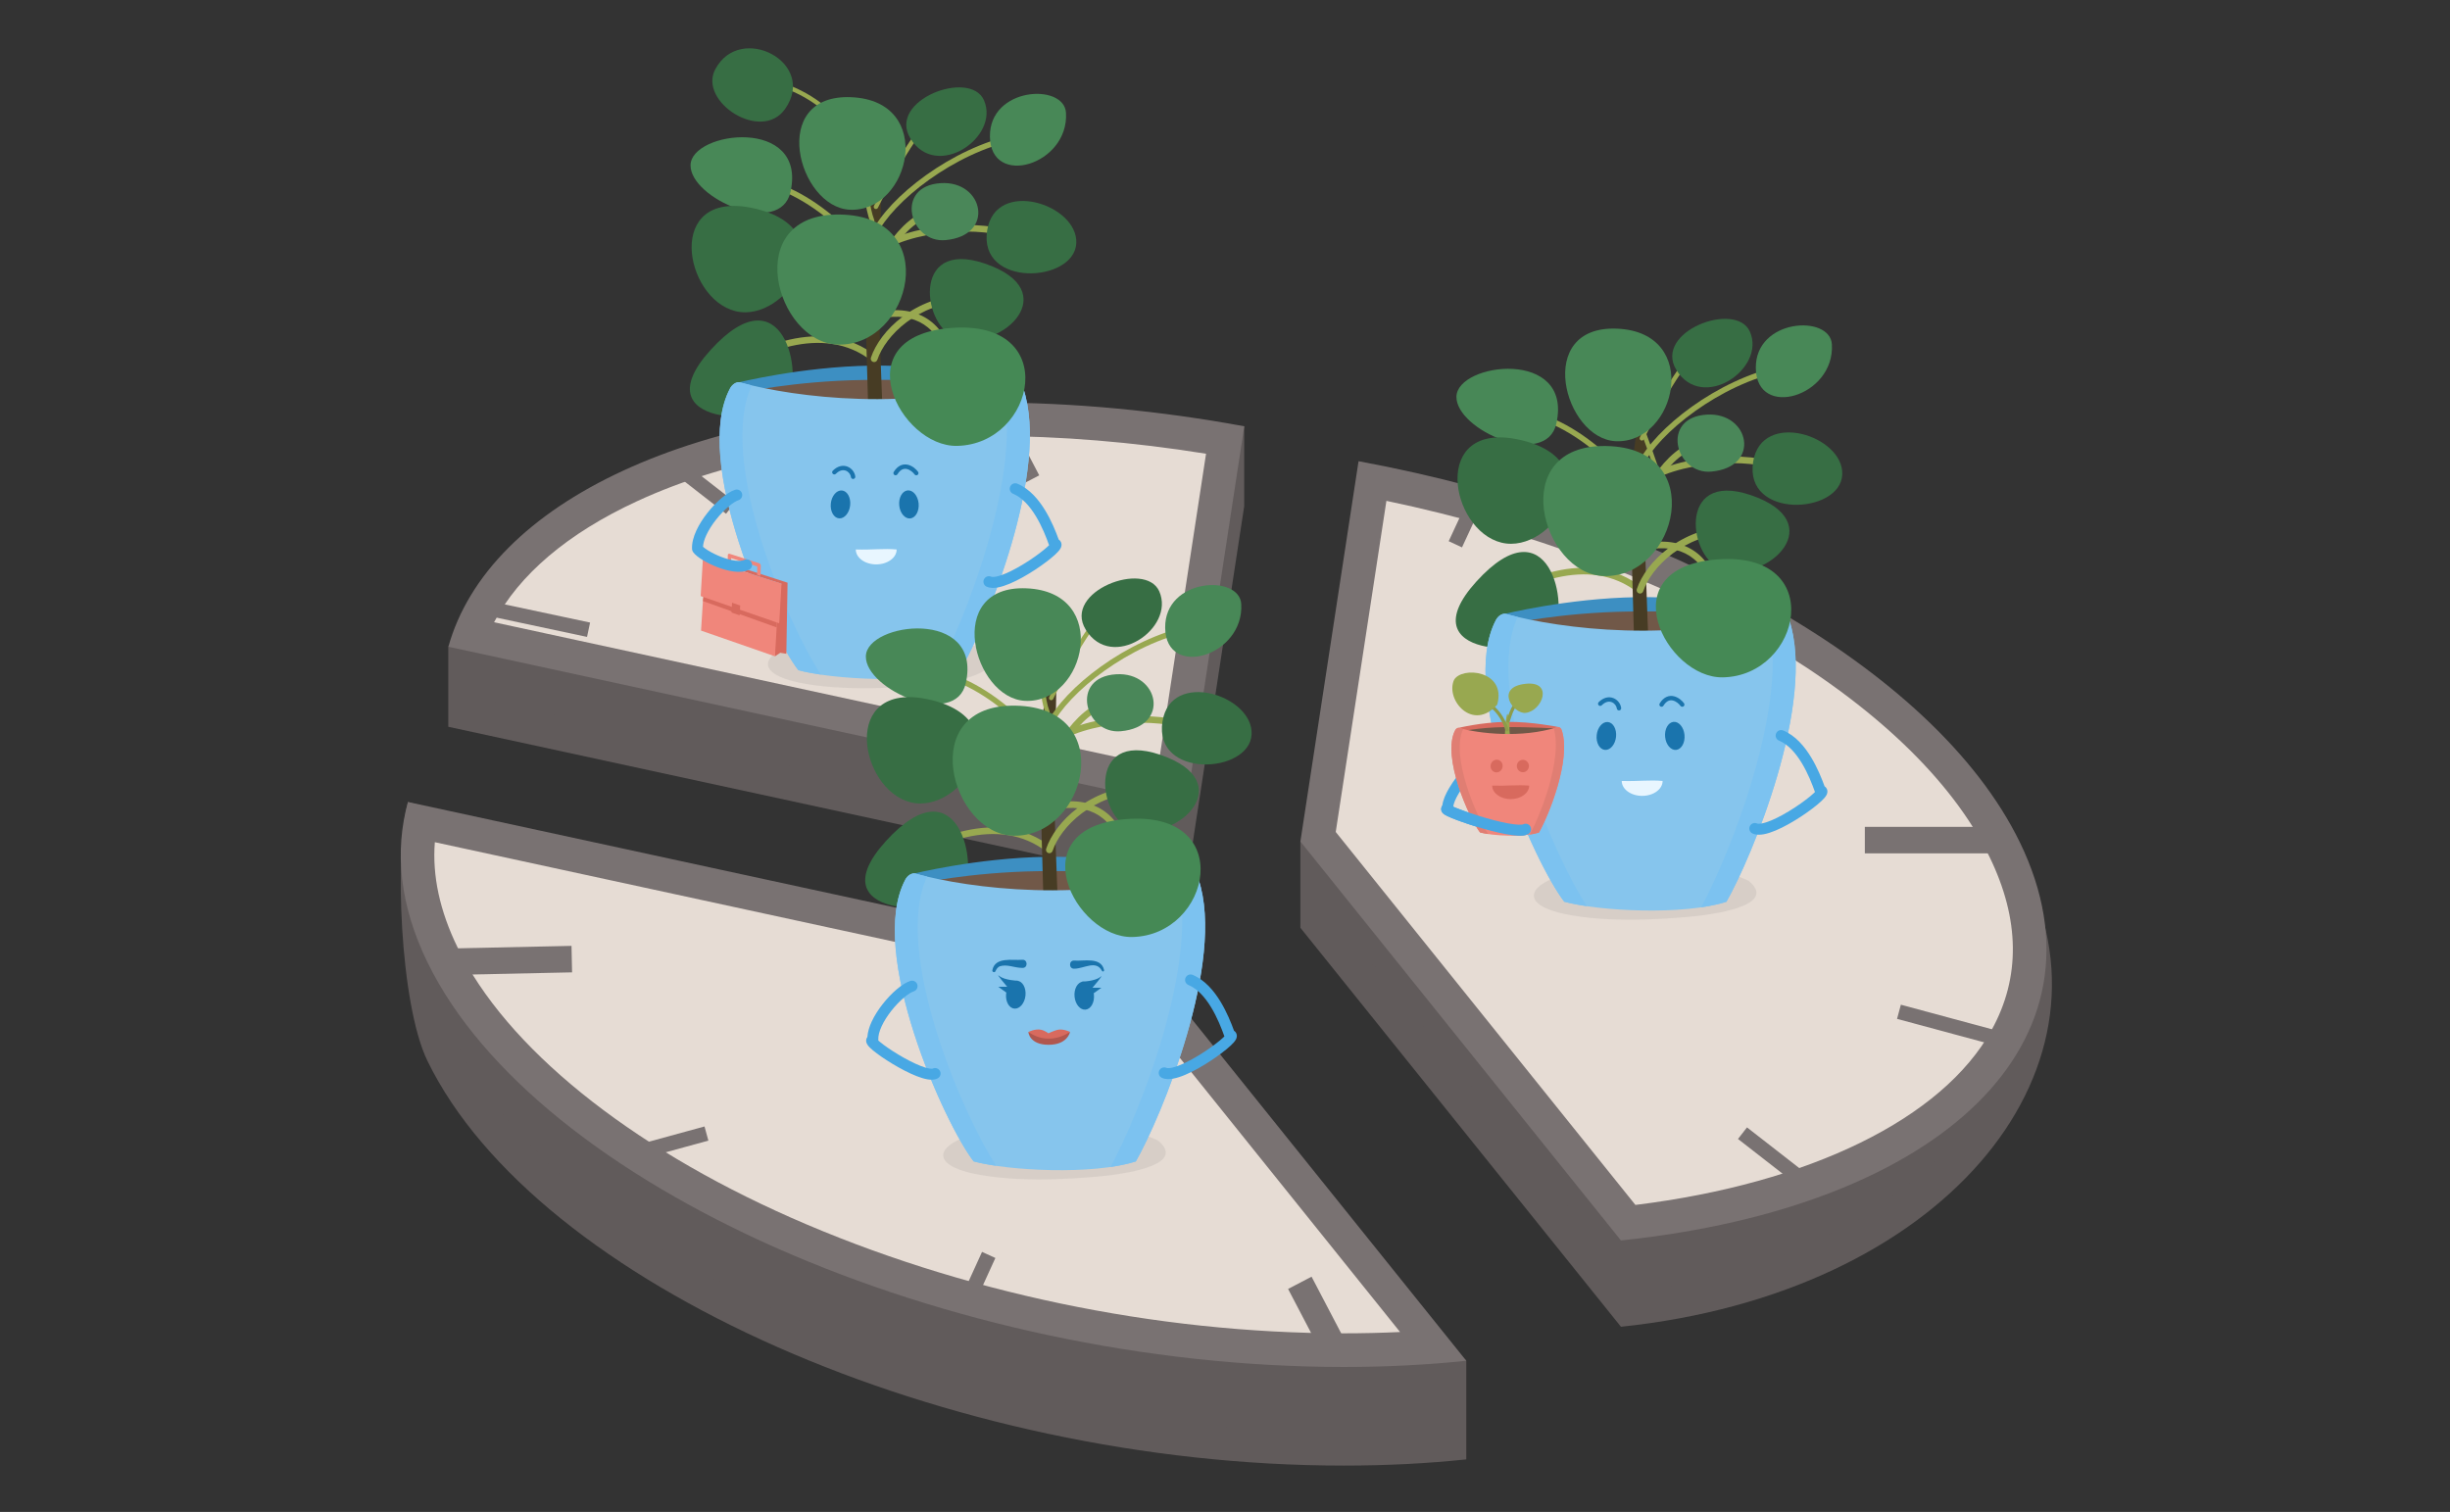 <svg width="862" height="532" viewBox="0 0 862 532" fill="none" xmlns="http://www.w3.org/2000/svg">
<rect x="0" y="0" width="862" height="532" fill="#333333" stroke="none"/>
<g clip-path="url(#clip0_9661_17121)">
<path d="M163.627 250.991V232.029L431.853 157.754V177.73L412.407 304.885L163.627 250.991Z" fill="#615B5B"/>
<path d="M425.953 165.51V177.273L407.519 297.761L169.552 246.199V236.516L425.953 165.485M437.753 149.945L157.727 227.516V255.731L417.293 311.957L437.753 178.16V149.945Z" fill="#615B5B"/>
<path d="M165.398 223.156C183.25 176.994 253.769 147.512 348.04 147.512C375.234 147.512 403.138 149.945 431.042 154.787L412.406 276.67L165.398 223.156Z" fill="#E6DCD4"/>
<path d="M348.04 153.419C373.032 153.419 398.657 155.523 424.333 159.655L407.519 269.572L173.831 218.948C182.643 202.192 199.785 187.616 224.144 176.36C256.58 161.353 299.424 153.444 348.065 153.444M348.065 141.631C243.996 141.631 171.906 177.019 157.752 227.567L417.319 283.794L437.778 149.996C408.406 144.571 378.122 141.631 348.065 141.631Z" fill="#797272"/>
<path fill-rule="evenodd" clip-rule="evenodd" d="M357.381 171.574L344.037 146.046L352.297 141.729L365.641 167.256L357.381 171.574Z" fill="#797272"/>
<path fill-rule="evenodd" clip-rule="evenodd" d="M206.541 224.108L173.674 217.111L174.748 212.064L207.615 219.061L206.541 224.108Z" fill="#797272"/>
<path fill-rule="evenodd" clip-rule="evenodd" d="M255.452 180.78L237.17 166.559L240.338 162.486L258.62 176.708L255.452 180.78Z" fill="#797272"/>
<path d="M463.428 324.378V303.059C474.949 304.783 487.002 305.619 500.017 305.619C532.782 305.619 565.649 300.093 594.616 295.226C618.621 291.195 641.308 287.367 659.894 287.367C685.063 287.367 699.699 294.364 707.346 310.081C719.677 335.355 718.892 361.896 705.067 386.841C683.367 426.032 634.067 453.46 572.815 460.609L463.377 324.378H463.428Z" fill="#615B5B"/>
<path d="M659.919 293.274C682.835 293.274 695.444 299.079 702.079 312.667C713.524 336.141 712.789 360.781 699.952 383.976C679.543 420.81 633.256 446.87 575.422 454.348L469.352 322.3V309.828C479.101 310.994 489.255 311.551 500.067 311.551C533.339 311.551 566.433 305.974 595.654 301.056C619.405 297.051 641.865 293.274 659.944 293.274M659.944 281.461C618.139 281.461 559.419 299.713 500.041 299.713C485.836 299.713 471.581 298.674 457.527 296.063V326.457L570.308 466.845C683.138 455.058 746.922 377.613 712.713 307.495C703.066 287.722 684.404 281.486 659.944 281.486V281.461Z" fill="#615B5B"/>
<path d="M463.756 294.389L482.899 169.211C588.462 189.947 677.39 241.636 705.294 298.851C716.916 322.705 717.119 345.064 705.927 365.293C687.139 399.186 638.75 422.762 572.89 430.215L463.781 294.389H463.756Z" fill="#E6DCD4"/>
<path d="M487.786 176.234C588.944 197.375 673.364 246.884 699.952 301.437C710.688 323.441 710.941 343.974 700.711 362.429C683.442 393.61 636.851 416.399 575.397 423.979L469.96 292.742L487.786 176.259M477.987 162.291L457.527 296.088L570.308 436.477C683.138 424.689 744.795 366.409 710.612 296.291C680.53 234.589 585.171 182.064 478.012 162.291H477.987Z" fill="#797272"/>
<path fill-rule="evenodd" clip-rule="evenodd" d="M706.687 300.267H656.121V290.947H706.687V300.267Z" fill="#797272"/>
<path fill-rule="evenodd" clip-rule="evenodd" d="M509.703 190.433L516.084 176.693L520.764 178.867L514.383 192.606L509.703 190.433Z" fill="#797272"/>
<path fill-rule="evenodd" clip-rule="evenodd" d="M609.6 233.82L631.452 224.973L633.388 229.756L611.536 238.603L609.6 233.82Z" fill="#797272"/>
<path fill-rule="evenodd" clip-rule="evenodd" d="M668.795 353.525L706.954 363.817L705.61 368.799L667.451 358.507L668.795 353.525Z" fill="#797272"/>
<path fill-rule="evenodd" clip-rule="evenodd" d="M614.66 396.695L638.589 415.328L635.419 419.399L611.49 400.767L614.66 396.695Z" fill="#797272"/>
<path d="M472.722 509.79C335.304 509.79 193.101 447.404 155.727 370.746C147.675 354.243 145.295 310.489 148.055 290.031L399.999 378.325L509.994 481.373V508.168C497.967 509.258 485.458 509.79 472.722 509.79Z" fill="#615B5B"/>
<path d="M153.169 298.092L396.859 383.496L504.069 483.933V502.717C493.89 503.477 483.381 503.883 472.721 503.883C406.785 503.883 337.734 489.434 278.331 463.196C220.852 437.796 178.085 403.167 161.019 368.159C154.334 354.445 151.802 319.234 153.169 298.092ZM143.547 282.197C138.711 299.486 140.635 353.304 150.409 373.331C188.745 451.966 333.05 515.696 472.721 515.696C487.813 515.696 502.22 514.961 515.894 513.516V478.787L403.114 373.128L143.547 282.197Z" fill="#615B5B"/>
<path d="M472.721 475.085C335.303 475.085 193.1 412.699 155.726 336.04C147.8 319.791 145.218 304.074 147.978 289.219L399.821 343.772L504.372 473.893C494.092 474.679 483.482 475.06 472.721 475.06V475.085Z" fill="#E6DCD4"/>
<path d="M152.992 296.343L396.53 349.096L492.598 468.697C486.066 469.001 479.431 469.154 472.721 469.154C406.785 469.154 337.734 454.704 278.331 428.467C220.852 403.066 178.085 368.438 161.019 333.43C154.739 320.577 152.055 308.156 152.992 296.343ZM143.547 282.197C138.711 299.486 140.635 318.575 150.409 338.626C188.745 417.262 333.05 480.992 472.721 480.992C487.813 480.992 502.22 480.257 515.894 478.812L403.114 338.424L143.547 282.197Z" fill="#797272"/>
<path fill-rule="evenodd" clip-rule="evenodd" d="M154.463 333.815L201.079 332.826L201.277 342.144L154.661 343.133L154.463 333.815Z" fill="#797272"/>
<path fill-rule="evenodd" clip-rule="evenodd" d="M461.456 449.223L473.813 472.849L465.554 477.168L453.197 453.542L461.456 449.223Z" fill="#797272"/>
<path fill-rule="evenodd" clip-rule="evenodd" d="M350.211 442.643L343.045 458.36L338.35 456.219L345.515 440.502L350.211 442.643Z" fill="#797272"/>
<path fill-rule="evenodd" clip-rule="evenodd" d="M249.234 401.346L222.292 408.723L220.93 403.746L247.871 396.369L249.234 401.346Z" fill="#797272"/>
<path fill-rule="evenodd" clip-rule="evenodd" d="M277.865 119.494C287.926 117.231 298.922 117.847 308.275 125.312C308.776 125.711 308.858 126.441 308.458 126.942C308.059 127.443 307.329 127.525 306.828 127.125C298.203 120.242 288.006 119.591 278.374 121.757C268.725 123.928 259.769 128.905 253.856 133.073C253.332 133.442 252.608 133.317 252.239 132.793C251.87 132.27 251.996 131.546 252.519 131.177C258.582 126.903 267.82 121.753 277.865 119.494Z" fill="#98A850"/>
<path d="M276.787 141.2C270.507 150.225 225.36 150.25 250.048 123.1C275.572 95.063 283.143 132.049 276.787 141.2Z" fill="#376E44"/>
<path fill-rule="evenodd" clip-rule="evenodd" d="M266.556 27.945C266.622 27.524 267.015 27.237 267.436 27.302C292.09 31.145 304.484 50.676 308.932 68.334C309.036 68.746 308.786 69.165 308.373 69.268C307.961 69.372 307.542 69.122 307.439 68.71C303.074 51.384 291.009 32.535 267.198 28.824C266.778 28.758 266.491 28.365 266.556 27.945Z" fill="#98A850"/>
<g opacity="0.15">
<path d="M280.863 226.35C269.57 229.367 264.936 235.806 278.534 239.583C292.764 243.233 313.148 242.397 328.214 240.8C336.139 239.811 355.611 236.693 345.761 228.479C328.771 220.418 299.449 221.559 280.863 226.35Z" fill="#808080"/>
</g>
<path fill-rule="evenodd" clip-rule="evenodd" d="M259.289 134.687C259.289 134.687 281.85 129.034 306.488 128.653C331.125 128.299 357.282 133.723 357.282 133.723C357.282 133.723 347.128 145.562 307.754 146.677C268.379 147.793 259.289 134.687 259.289 134.687Z" fill="#3D8FC2"/>
<path fill-rule="evenodd" clip-rule="evenodd" d="M260.834 138.185C260.834 138.185 279.268 134.052 303.905 133.698C328.543 133.343 356.927 135.193 356.927 135.193C356.927 135.193 347.103 149.972 307.729 151.088C268.354 152.203 260.809 138.185 260.809 138.185H260.834Z" fill="#715848"/>
<path d="M305.526 145.18C305.526 145.18 304.133 102.363 304.386 91.64C304.715 76.608 307.83 59.953 309.147 60.13C310.489 60.308 309.957 79.574 309.248 89.384C308.539 99.195 310.565 145.382 310.565 145.382L305.551 145.18H305.526Z" fill="#473C24"/>
<path d="M256.86 136.713C243.389 162.038 270.508 222.371 280.889 235.832C292.968 239.102 322.821 240.724 337.963 235.832C346.775 220.444 369.64 165.561 360.018 136.586C359.461 134.913 357.764 133.24 356.042 133.773C320.694 144.876 279.851 139.933 260.481 134.584C259.012 134.178 257.543 135.395 256.834 136.713" fill="#86C5ED"/>
<path d="M360.018 136.586C359.461 134.913 357.765 133.24 356.043 133.773C354.802 134.153 353.562 134.533 352.321 134.863C360.981 165.333 338.774 219.963 329.051 237.784C332.343 237.302 335.356 236.668 337.964 235.832C346.776 220.444 369.641 165.561 360.018 136.586Z" fill="#7CC2F0"/>
<path d="M264.507 135.597C263.089 135.268 261.747 134.913 260.48 134.558C259.012 134.152 257.543 135.369 256.834 136.687C243.363 162.012 270.482 222.345 280.864 235.806C283.016 236.389 285.751 236.921 288.84 237.377C276.889 219.201 252.327 161.809 264.507 135.597Z" fill="#7CC2F0"/>
<path d="M292.309 177.196C292.03 179.908 293.347 182.241 295.221 182.393C297.094 182.545 298.842 180.491 299.12 177.779C299.399 175.066 298.082 172.734 296.208 172.582C294.334 172.43 292.587 174.483 292.309 177.196Z" fill="#1A74AD"/>
<path d="M316.389 177.88C316.667 180.593 318.414 182.621 320.288 182.418C322.162 182.19 323.479 179.832 323.2 177.095C322.922 174.382 321.174 172.354 319.301 172.557C317.427 172.785 316.11 175.143 316.389 177.88Z" fill="#1A74AD"/>
<path fill-rule="evenodd" clip-rule="evenodd" d="M317.495 165.169C316.951 165.412 316.346 165.915 315.754 166.877C315.531 167.239 315.056 167.352 314.694 167.129C314.332 166.906 314.22 166.432 314.443 166.069C315.154 164.915 315.973 164.163 316.867 163.763C317.766 163.362 318.67 163.348 319.488 163.549C321.078 163.938 322.39 165.141 323.019 166.028C323.265 166.375 323.183 166.856 322.836 167.102C322.489 167.347 322.008 167.266 321.763 166.919C321.277 166.234 320.247 165.32 319.121 165.044C318.581 164.912 318.034 164.929 317.495 165.169Z" fill="#1A74AD"/>
<path fill-rule="evenodd" clip-rule="evenodd" d="M297.61 165.622C296.704 165.27 295.443 165.363 294.094 166.713C293.794 167.014 293.306 167.014 293.005 166.714C292.704 166.413 292.704 165.926 293.005 165.625C294.72 163.908 296.611 163.582 298.168 164.187C299.66 164.767 300.735 166.17 300.922 167.671C300.975 168.093 300.675 168.477 300.254 168.53C299.832 168.583 299.447 168.283 299.394 167.861C299.278 166.928 298.58 165.999 297.61 165.622Z" fill="#1A74AD"/>
<path d="M301.07 193.345C307.097 193.523 310.895 192.914 315.478 193.345C315.478 196.235 312.262 198.593 308.287 198.593C304.311 198.593 301.096 196.235 301.096 193.345H301.07Z" fill="#E8F6FF"/>
<path fill-rule="evenodd" clip-rule="evenodd" d="M321.247 79.598C316.292 83.654 311.95 90.386 308.051 97.977C307.759 98.547 307.06 98.772 306.49 98.479C305.92 98.186 305.695 97.487 305.988 96.917C309.914 89.272 314.434 82.177 319.778 77.803C322.465 75.604 325.4 74.06 328.605 73.51C331.822 72.958 335.225 73.422 338.809 75.103C339.389 75.375 339.639 76.065 339.367 76.645C339.095 77.225 338.404 77.475 337.824 77.203C334.622 75.702 331.698 75.333 328.997 75.797C326.284 76.262 323.71 77.583 321.247 79.598Z" fill="#98A850"/>
<path fill-rule="evenodd" clip-rule="evenodd" d="M341.102 104.866C341.12 105.523 340.602 106.07 339.945 106.089C322.959 106.556 311.514 118.11 308.68 126.595C308.472 127.219 307.798 127.555 307.175 127.347C306.551 127.139 306.215 126.465 306.423 125.841C309.565 116.43 321.871 104.205 339.879 103.709C340.536 103.691 341.083 104.209 341.102 104.866Z" fill="#98A850"/>
<path fill-rule="evenodd" clip-rule="evenodd" d="M332.988 81.785C323.675 82.64 314.242 85.284 307.704 90.068C307.187 90.446 306.462 90.334 306.083 89.817C305.705 89.3 305.817 88.574 306.334 88.195C313.343 83.067 323.244 80.35 332.776 79.475C342.304 78.6 351.683 79.546 357.711 81.944C358.306 82.181 358.596 82.856 358.36 83.451C358.123 84.046 357.448 84.337 356.853 84.1C351.284 81.884 342.305 80.93 332.988 81.785Z" fill="#98A850"/>
<path fill-rule="evenodd" clip-rule="evenodd" d="M358.232 48.094C358.342 48.618 358.006 49.132 357.481 49.242C346.603 51.515 335.767 56.897 326.914 63.227C318.041 69.571 311.274 76.783 308.424 82.635C308.19 83.117 307.609 83.317 307.128 83.083C306.646 82.848 306.446 82.268 306.68 81.786C309.731 75.521 316.789 68.081 325.786 61.649C334.803 55.202 345.883 49.684 357.084 47.343C357.609 47.233 358.123 47.57 358.232 48.094Z" fill="#98A850"/>
<path fill-rule="evenodd" clip-rule="evenodd" d="M333.617 36.35C333.871 36.691 333.799 37.174 333.458 37.427C323.225 45.029 316.921 57.239 308.871 73.129C308.679 73.508 308.216 73.66 307.836 73.468C307.457 73.275 307.305 72.812 307.497 72.433C315.501 56.635 321.958 44.052 332.54 36.191C332.881 35.937 333.363 36.008 333.617 36.35Z" fill="#98A850"/>
<path fill-rule="evenodd" clip-rule="evenodd" d="M283.567 69.258C293.856 75.389 303.093 84.747 307.854 92.743C308.128 93.203 307.977 93.799 307.517 94.073C307.057 94.347 306.461 94.196 306.187 93.736C301.605 86.04 292.61 76.905 282.574 70.925C272.492 64.918 261.696 62.281 253.304 66.938C252.836 67.198 252.245 67.028 251.985 66.56C251.725 66.092 251.894 65.501 252.363 65.241C261.696 60.062 273.321 63.154 283.567 69.258Z" fill="#98A850"/>
<path fill-rule="evenodd" clip-rule="evenodd" d="M294.788 48.352C295.008 47.987 295.481 47.87 295.845 48.089C301.786 51.665 303.746 56.526 304.719 61.729C305.039 63.443 305.258 65.228 305.476 67.008C305.583 67.889 305.691 68.768 305.811 69.637C306.177 72.295 306.663 74.929 307.614 77.48C307.763 77.878 307.561 78.322 307.162 78.471C306.764 78.619 306.32 78.417 306.172 78.018C305.161 75.309 304.656 72.543 304.285 69.847C304.158 68.926 304.047 68.021 303.938 67.129C303.725 65.379 303.517 63.68 303.205 62.012C302.279 57.056 300.479 52.676 295.051 49.408C294.686 49.189 294.569 48.716 294.788 48.352Z" fill="#98A850"/>
<path fill-rule="evenodd" clip-rule="evenodd" d="M323.474 113.279C319.185 111.147 313.552 110.743 307.256 112.819C306.648 113.02 305.992 112.69 305.791 112.081C305.59 111.473 305.921 110.817 306.529 110.616C313.3 108.383 319.579 108.752 324.507 111.202C329.446 113.657 332.925 118.155 334.134 123.953C334.265 124.58 333.863 125.195 333.236 125.326C332.609 125.456 331.994 125.054 331.863 124.427C330.794 119.299 327.753 115.406 323.474 113.279Z" fill="#98A850"/>
<path d="M242.957 58.127C243.109 46.035 284.003 40.991 278.128 67.507C274.558 83.68 242.831 69.915 242.957 58.127Z" fill="#488857"/>
<path d="M335.556 118.436C324.213 113.848 320.668 82.135 349.002 93.669C374.222 103.961 350.749 124.596 335.556 118.436Z" fill="#376E44"/>
<path d="M346.191 35.262C351.939 48.317 329.429 63.628 320.313 48.723C312.084 35.262 341.304 24.209 346.191 35.262Z" fill="#376E44"/>
<path d="M258.783 109.487C240.577 105 233.791 66.645 264.809 73.211C298.36 80.309 276.887 113.948 258.783 109.487Z" fill="#376E44"/>
<path d="M251.643 24.413C260.354 7.834 287.701 21.979 276.23 38.33C267.874 50.244 245.642 35.77 251.643 24.413Z" fill="#376E44"/>
<path d="M294.917 121.25C272.863 120.768 260.227 74.834 295.652 75.493C331.835 76.153 320.719 121.808 294.917 121.25Z" fill="#488857"/>
<path d="M299.019 73.794C280.788 72.983 270.153 32.98 299.45 34.197C329.329 35.439 320.365 74.757 299.019 73.794Z" fill="#488857"/>
<path d="M378.679 85.557C378.021 99.576 344.09 101.325 347.331 81.02C350.294 62.59 379.312 71.868 378.679 85.557Z" fill="#376E44"/>
<path d="M332.644 84.491C320.009 85.632 314.539 65.428 331.049 64.439C346.115 63.527 350.293 82.894 332.644 84.491Z" fill="#4A8759"/>
<path d="M375.057 39.698C376.12 58.077 348.52 66.265 348.292 48.089C348.065 30.547 374.449 29.127 375.057 39.698Z" fill="#488857"/>
<path d="M336.722 156.892C316.617 157.298 296.562 118.335 334.671 115.394C373.615 112.403 364.423 156.334 336.722 156.892Z" fill="#458955"/>
<path d="M250.073 196.311L247.312 196.488L274.963 205.411L270.557 213.371L272.659 230.939L274.533 229.696L276.66 230.051L277.09 205.031L250.073 196.311Z" fill="#D86A5E"/>
<path d="M257.213 199.302C257.011 199.53 255.998 199.302 255.998 198.922L256.074 195.347C256.074 194.967 256.378 194.764 256.707 194.866L267.089 198.187C267.418 198.288 267.671 198.694 267.671 199.049L267.595 202.445C267.342 202.699 266.43 202.496 266.38 202.065L266.43 199.327L257.264 196.387L257.213 199.302Z" fill="#F0867B"/>
<path d="M272.659 230.938L246.654 221.888L248.148 198.414L274.178 205.132L272.659 230.938Z" fill="#F0867B"/>
<path d="M247.87 207.922L247.312 211.496L273.267 220.774L273.419 215.578L247.87 207.922Z" fill="#D86A5E"/>
<path d="M274.153 219.329L246.527 209.746L247.312 196.488L274.963 205.411L274.153 219.329Z" fill="#F0867B"/>
<path d="M260.227 216.514L257.365 215.526L257.568 212.078L260.429 213.067L260.227 216.514Z" fill="#D86A5E"/>
<path fill-rule="evenodd" clip-rule="evenodd" d="M355.423 171.237C355.83 170.252 356.959 169.784 357.944 170.192C362.248 171.974 365.467 175.834 367.81 179.722C369.936 183.251 371.471 187.024 372.496 189.853C372.685 189.974 372.873 190.135 373.038 190.35C373.454 190.889 373.516 191.484 373.474 191.904C373.434 192.297 373.302 192.619 373.198 192.829C372.826 193.581 372.054 194.384 371.306 195.081C369.677 196.598 367.094 198.567 364.245 200.44C361.392 202.315 358.177 204.156 355.27 205.376C353.819 205.985 352.383 206.466 351.068 206.703C349.801 206.932 348.388 206.983 347.161 206.444C346.185 206.014 345.742 204.875 346.172 203.9C346.601 202.924 347.74 202.481 348.716 202.91C348.901 202.992 349.4 203.082 350.382 202.905C351.317 202.736 352.467 202.366 353.776 201.817C356.388 200.721 359.385 199.015 362.125 197.215C364.868 195.412 367.259 193.575 368.675 192.257C368.836 192.106 368.98 191.967 369.107 191.839C368.12 189.045 366.612 185.214 364.504 181.714C362.314 178.08 359.634 175.069 356.468 173.759C355.483 173.351 355.015 172.222 355.423 171.237Z" fill="#48A8E4"/>
<path fill-rule="evenodd" clip-rule="evenodd" d="M261.056 173.606C261.373 174.624 260.806 175.706 259.788 176.023C259.004 176.268 257.777 177.004 256.3 178.26C254.865 179.48 253.337 181.069 251.949 182.828C250.56 184.59 249.347 186.48 248.511 188.293C247.796 189.843 247.405 191.234 247.342 192.389C247.699 192.719 248.315 193.19 249.226 193.745C250.475 194.506 252.057 195.291 253.728 195.937C255.405 196.585 257.107 197.068 258.601 197.264C260.149 197.467 261.211 197.327 261.811 197.023C262.762 196.541 263.923 196.922 264.405 197.873C264.886 198.824 264.505 199.985 263.554 200.467C261.926 201.291 259.934 201.331 258.099 201.091C256.211 200.843 254.201 200.258 252.336 199.537C250.466 198.814 248.675 197.929 247.218 197.042C245.846 196.206 244.508 195.214 243.819 194.205C243.621 193.914 243.506 193.575 243.487 193.224C243.367 191.078 244.025 188.802 245.005 186.676C245.997 184.525 247.389 182.378 248.918 180.438C250.449 178.497 252.152 176.72 253.799 175.32C255.403 173.955 257.107 172.816 258.639 172.338C259.657 172.021 260.739 172.588 261.056 173.606Z" fill="#48A8E4"/>
<path fill-rule="evenodd" clip-rule="evenodd" d="M547.33 200.943C557.39 198.68 568.387 199.296 577.74 206.761C578.241 207.161 578.323 207.891 577.923 208.391C577.524 208.892 576.794 208.974 576.293 208.574C567.668 201.691 557.471 201.04 547.839 203.207C538.19 205.377 529.234 210.354 523.321 214.522C522.797 214.891 522.073 214.766 521.704 214.243C521.335 213.719 521.46 212.995 521.984 212.626C528.047 208.353 537.285 203.203 547.33 200.943Z" fill="#98A850"/>
<path d="M546.252 222.649C539.972 231.674 494.825 231.699 519.513 204.55C545.036 176.512 552.607 213.498 546.252 222.649Z" fill="#376E44"/>
<g opacity="0.15">
<path d="M550.355 307.799C539.062 310.816 534.428 317.255 548.026 321.032C562.256 324.682 582.64 323.846 597.706 322.249C605.631 321.26 625.103 318.142 615.253 309.929C598.263 301.867 568.941 303.008 550.355 307.799Z" fill="#808080"/>
</g>
<path fill-rule="evenodd" clip-rule="evenodd" d="M528.756 216.159C528.756 216.159 551.317 210.506 575.954 210.126C600.592 209.771 626.749 215.196 626.749 215.196C626.749 215.196 616.595 227.034 577.22 228.15C537.846 229.265 528.756 216.159 528.756 216.159Z" fill="#3D8FC2"/>
<path fill-rule="evenodd" clip-rule="evenodd" d="M530.301 219.657C530.301 219.657 548.734 215.525 573.372 215.17C598.009 214.815 626.394 216.666 626.394 216.666C626.394 216.666 616.57 231.445 577.195 232.56C537.821 233.676 530.275 219.657 530.275 219.657H530.301Z" fill="#715848"/>
<path d="M574.992 226.654C574.992 226.654 573.6 183.838 573.853 173.115C574.182 158.082 577.297 141.427 578.613 141.605C579.955 141.782 579.424 161.048 578.715 170.859C578.006 180.669 580.031 226.857 580.031 226.857L575.018 226.654H574.992Z" fill="#473C24"/>
<path d="M526.324 218.186C512.854 243.51 539.973 303.843 550.354 317.304C562.432 320.574 592.286 322.197 607.428 317.304C616.24 301.917 639.105 247.034 629.483 218.059C628.926 216.386 627.229 214.713 625.507 215.245C590.159 226.348 549.316 221.405 529.945 216.056C528.477 215.651 527.008 216.868 526.299 218.186" fill="#86C5ED"/>
<path d="M629.483 218.059C628.926 216.386 627.23 214.713 625.508 215.245C624.267 215.625 623.026 216.006 621.786 216.335C630.446 246.806 608.239 301.435 598.516 319.256C601.807 318.775 604.821 318.141 607.429 317.304C616.24 301.917 639.105 247.034 629.483 218.059Z" fill="#7CC2F0"/>
<path d="M533.997 217.07C532.579 216.74 531.237 216.385 529.971 216.03C528.502 215.625 527.033 216.842 526.324 218.16C512.854 243.485 539.973 303.818 550.354 317.278C552.507 317.861 555.241 318.394 558.33 318.85C546.379 300.674 521.817 243.282 533.997 217.07Z" fill="#7CC2F0"/>
<path d="M561.774 258.67C561.495 261.383 562.812 263.715 564.685 263.867C566.559 264.019 568.306 261.966 568.585 259.254C568.863 256.541 567.547 254.209 565.673 254.057C563.799 253.905 562.052 255.958 561.774 258.67Z" fill="#1A74AD"/>
<path d="M585.854 259.33C586.132 262.042 587.879 264.07 589.753 263.867C591.627 263.639 592.944 261.282 592.665 258.544C592.386 255.831 590.639 253.803 588.766 254.006C586.892 254.234 585.575 256.592 585.854 259.33Z" fill="#1A74AD"/>
<path fill-rule="evenodd" clip-rule="evenodd" d="M586.986 246.619C586.442 246.862 585.837 247.365 585.244 248.326C585.021 248.688 584.547 248.801 584.185 248.578C583.823 248.355 583.71 247.881 583.933 247.519C584.644 246.364 585.464 245.612 586.357 245.213C587.256 244.811 588.161 244.797 588.978 244.998C590.568 245.387 591.881 246.591 592.509 247.477C592.755 247.824 592.673 248.305 592.326 248.551C591.979 248.797 591.499 248.715 591.253 248.368C590.767 247.683 589.738 246.769 588.612 246.493C588.071 246.361 587.524 246.378 586.986 246.619Z" fill="#1A74AD"/>
<path fill-rule="evenodd" clip-rule="evenodd" d="M567.075 247.072C566.169 246.72 564.907 246.812 563.559 248.162C563.258 248.463 562.771 248.464 562.47 248.163C562.169 247.862 562.169 247.375 562.469 247.074C564.185 245.357 566.076 245.031 567.632 245.636C569.125 246.216 570.2 247.619 570.387 249.12C570.44 249.542 570.14 249.927 569.718 249.979C569.296 250.032 568.912 249.733 568.859 249.311C568.742 248.378 568.045 247.449 567.075 247.072Z" fill="#1A74AD"/>
<path d="M570.561 274.794C576.587 274.972 580.385 274.363 584.968 274.794C584.968 277.684 581.752 280.042 577.777 280.042C573.802 280.042 570.586 277.684 570.586 274.794H570.561Z" fill="#E8F6FF"/>
<path fill-rule="evenodd" clip-rule="evenodd" d="M590.714 161.046C585.759 165.101 581.417 171.833 577.518 179.424C577.226 179.994 576.526 180.219 575.956 179.926C575.387 179.633 575.162 178.934 575.455 178.364C579.38 170.72 583.901 163.624 589.245 159.25C591.932 157.051 594.866 155.507 598.072 154.957C601.289 154.405 604.692 154.87 608.276 156.55C608.856 156.822 609.106 157.513 608.834 158.093C608.562 158.673 607.871 158.923 607.291 158.651C604.089 157.149 601.165 156.78 598.464 157.244C595.751 157.71 593.177 159.03 590.714 161.046Z" fill="#98A850"/>
<path fill-rule="evenodd" clip-rule="evenodd" d="M610.568 186.315C610.586 186.972 610.069 187.52 609.412 187.538C592.426 188.005 580.98 199.559 578.147 208.044C577.939 208.668 577.265 209.004 576.642 208.796C576.018 208.588 575.682 207.914 575.89 207.291C579.032 197.879 591.338 185.654 609.346 185.159C610.003 185.141 610.55 185.658 610.568 186.315Z" fill="#98A850"/>
<path fill-rule="evenodd" clip-rule="evenodd" d="M602.455 163.26C593.141 164.115 583.709 166.759 577.171 171.542C576.654 171.921 575.928 171.808 575.55 171.291C575.172 170.774 575.284 170.048 575.801 169.67C582.81 164.542 592.71 161.824 602.243 160.949C611.77 160.075 621.15 161.021 627.177 163.419C627.773 163.656 628.063 164.33 627.826 164.926C627.59 165.521 626.915 165.812 626.32 165.575C620.75 163.359 611.772 162.404 602.455 163.26Z" fill="#98A850"/>
<path fill-rule="evenodd" clip-rule="evenodd" d="M627.697 129.543C627.807 130.068 627.471 130.582 626.946 130.691C616.067 132.964 605.232 138.346 596.379 144.676C587.506 151.02 580.739 158.232 577.889 164.085C577.655 164.566 577.074 164.767 576.592 164.532C576.111 164.298 575.91 163.717 576.145 163.235C579.195 156.97 586.254 149.53 595.251 143.098C604.268 136.651 615.348 131.133 626.549 128.792C627.074 128.683 627.588 129.019 627.697 129.543Z" fill="#98A850"/>
<path fill-rule="evenodd" clip-rule="evenodd" d="M603.084 117.823C603.337 118.164 603.266 118.646 602.925 118.9C592.692 126.502 586.388 138.712 578.338 154.601C578.146 154.981 577.682 155.132 577.303 154.94C576.924 154.748 576.772 154.285 576.964 153.905C584.968 138.107 591.425 125.525 602.007 117.664C602.348 117.41 602.83 117.481 603.084 117.823Z" fill="#98A850"/>
<path fill-rule="evenodd" clip-rule="evenodd" d="M553.033 150.705C563.323 156.836 572.56 166.194 577.321 174.19C577.595 174.651 577.444 175.246 576.984 175.52C576.523 175.794 575.928 175.643 575.654 175.183C571.072 167.487 562.077 158.352 552.04 152.372C541.959 146.365 531.163 143.728 522.771 148.385C522.302 148.645 521.712 148.476 521.452 148.007C521.192 147.539 521.361 146.948 521.83 146.688C531.162 141.51 542.788 144.601 553.033 150.705Z" fill="#98A850"/>
<path fill-rule="evenodd" clip-rule="evenodd" d="M561.444 125.187C561.663 124.822 562.135 124.704 562.5 124.922C565.509 126.727 568.278 130.162 570.791 134.347C573.316 138.552 575.636 143.605 577.713 148.749C579.791 153.897 581.634 159.156 583.201 163.779C583.68 165.193 584.133 166.545 584.558 167.815C585.527 170.71 586.354 173.182 587.032 174.999C587.181 175.398 586.979 175.841 586.58 175.99C586.182 176.139 585.738 175.936 585.59 175.538C584.902 173.694 584.061 171.182 583.087 168.271C582.663 167.006 582.215 165.666 581.742 164.273C580.179 159.659 578.347 154.433 576.285 149.326C574.222 144.216 571.937 139.247 569.471 135.14C566.993 131.014 564.384 127.848 561.708 126.243C561.343 126.024 561.225 125.551 561.444 125.187Z" fill="#98A850"/>
<path fill-rule="evenodd" clip-rule="evenodd" d="M592.941 194.729C588.652 192.596 583.018 192.192 576.723 194.269C576.114 194.469 575.459 194.139 575.258 193.53C575.057 192.922 575.388 192.266 575.996 192.065C582.766 189.832 589.046 190.201 593.974 192.651C598.913 195.106 602.392 199.604 603.601 205.402C603.732 206.029 603.33 206.644 602.702 206.775C602.075 206.906 601.461 206.503 601.33 205.876C600.26 200.748 597.219 196.855 592.941 194.729Z" fill="#98A850"/>
<path d="M512.424 139.602C512.576 127.51 553.47 122.465 547.595 148.982C544.025 165.155 512.298 151.39 512.424 139.602Z" fill="#488857"/>
<path d="M605.023 199.909C593.679 195.321 590.134 163.608 618.469 175.142C643.689 185.434 620.216 206.069 605.023 199.909Z" fill="#376E44"/>
<path d="M615.684 116.711C621.431 129.766 598.921 145.078 589.805 130.172C581.576 116.711 610.797 105.658 615.684 116.711Z" fill="#376E44"/>
<path d="M528.25 190.936C510.044 186.449 503.258 148.094 534.276 154.66C567.827 161.758 546.354 195.398 528.25 190.936Z" fill="#376E44"/>
<path d="M564.407 202.697C542.353 202.216 529.718 156.282 565.142 156.941C601.326 157.6 590.21 203.255 564.407 202.697Z" fill="#488857"/>
<path d="M568.486 155.243C550.255 154.432 539.62 114.43 568.917 115.646C598.795 116.888 589.832 156.206 568.486 155.243Z" fill="#488857"/>
<path d="M648.171 167.005C647.513 181.023 613.583 182.772 616.824 162.467C619.786 144.037 648.804 153.316 648.171 167.005Z" fill="#376E44"/>
<path d="M602.111 165.941C589.476 167.081 584.006 146.877 600.516 145.889C615.582 144.976 619.76 164.343 602.111 165.941Z" fill="#4A8759"/>
<path d="M644.524 121.173C645.587 139.551 617.987 147.74 617.759 129.564C617.531 112.021 643.916 110.602 644.524 121.173Z" fill="#488857"/>
<path d="M606.188 238.339C586.084 238.745 566.029 199.782 604.137 196.841C643.081 193.85 633.89 237.782 606.188 238.339Z" fill="#458955"/>
<path fill-rule="evenodd" clip-rule="evenodd" d="M624.889 258.085C625.297 257.1 626.426 256.632 627.411 257.04C631.715 258.822 634.934 262.681 637.277 266.57C639.403 270.098 640.937 273.872 641.963 276.7C642.152 276.821 642.339 276.983 642.505 277.197C642.921 277.737 642.982 278.332 642.94 278.752C642.901 279.145 642.769 279.466 642.665 279.677C642.293 280.429 641.521 281.231 640.773 281.928C639.144 283.446 636.561 285.415 633.712 287.288C630.859 289.163 627.644 291.003 624.737 292.224C623.286 292.833 621.849 293.314 620.535 293.551C619.267 293.78 617.854 293.831 616.628 293.291C615.652 292.862 615.209 291.723 615.639 290.747C616.068 289.772 617.207 289.329 618.182 289.758C618.367 289.839 618.867 289.929 619.849 289.752C620.784 289.583 621.934 289.214 623.243 288.664C625.855 287.568 628.852 285.863 631.592 284.062C634.335 282.259 636.726 280.423 638.141 279.104C638.303 278.954 638.447 278.815 638.574 278.686C637.587 275.893 636.079 272.062 633.971 268.562C631.781 264.927 629.1 261.917 625.934 260.606C624.949 260.199 624.482 259.07 624.889 258.085Z" fill="#48A8E4"/>
<path fill-rule="evenodd" clip-rule="evenodd" d="M530.522 260.454C530.839 261.471 530.272 262.553 529.254 262.871C528.939 262.969 528.377 263.245 527.572 263.782C526.795 264.299 525.887 264.993 524.895 265.832C522.912 267.51 520.669 269.704 518.571 272.071C516.47 274.443 514.557 276.94 513.205 279.22C512.041 281.183 511.43 282.761 511.289 283.869C511.543 283.983 511.844 284.114 512.195 284.259C514.178 285.078 517.245 286.168 520.587 287.195C523.93 288.223 527.486 289.17 530.454 289.722C531.941 289.998 533.231 290.166 534.248 290.206C534.756 290.225 535.16 290.211 535.466 290.174C535.617 290.156 535.73 290.133 535.81 290.112C535.887 290.092 535.919 290.077 535.919 290.077L535.918 290.077C536.872 289.6 538.031 289.986 538.508 290.939C538.985 291.892 538.599 293.052 537.646 293.529C536.62 294.043 535.286 294.109 534.099 294.063C532.821 294.013 531.328 293.811 529.748 293.517C526.581 292.928 522.87 291.936 519.453 290.885C516.034 289.834 512.847 288.705 510.721 287.826C509.701 287.404 508.786 286.985 508.229 286.62C508.086 286.527 507.882 286.384 507.694 286.195C507.6 286.099 507.457 285.941 507.332 285.721C507.211 285.508 507.035 285.112 507.066 284.594C507.093 284.141 507.246 283.794 507.444 283.53C507.666 281.508 508.665 279.309 509.885 277.251C511.401 274.695 513.479 271.997 515.682 269.511C517.89 267.02 520.264 264.694 522.402 262.885C523.471 261.982 524.499 261.191 525.433 260.569C526.338 259.966 527.262 259.448 528.105 259.186C529.123 258.868 530.205 259.436 530.522 260.454ZM510.32 283.375C510.32 283.375 510.323 283.377 510.328 283.381C510.322 283.377 510.32 283.375 510.32 283.375ZM509.341 286.534C509.32 286.535 509.316 286.534 509.334 286.534C509.337 286.534 509.339 286.534 509.341 286.534Z" fill="#48A8E4"/>
<path fill-rule="evenodd" clip-rule="evenodd" d="M512.879 256.186C512.879 256.186 521.083 254.133 530.021 254.006C538.985 253.879 548.48 255.856 548.48 255.856C548.48 255.856 544.784 260.166 530.502 260.571C516.196 260.977 512.904 256.211 512.904 256.211L512.879 256.186Z" fill="#D86A5E"/>
<path fill-rule="evenodd" clip-rule="evenodd" d="M513.436 257.478C513.436 257.478 520.12 255.983 529.084 255.856C538.048 255.729 548.353 256.388 548.353 256.388C548.353 256.388 544.783 261.763 530.477 262.168C516.17 262.574 513.436 257.478 513.436 257.478Z" fill="#715848"/>
<path d="M529.338 260.041C529.338 260.041 529.566 257.81 529.616 256.137C529.667 253.779 530.148 251.143 530.376 251.168C530.579 251.194 531.186 254.286 531.085 255.833C530.984 257.379 531.44 260.041 531.44 260.041H529.363H529.338Z" fill="#98A850"/>
<path d="M511.993 256.921C507.106 266.123 516.956 288.025 520.728 292.918C525.109 294.109 535.946 294.692 541.466 292.918C544.682 287.316 552.962 267.39 549.468 256.87C549.265 256.262 548.658 255.653 548.025 255.856C535.187 259.887 520.349 258.087 513.309 256.16C512.778 256.008 512.246 256.465 511.993 256.946" fill="#F0867B"/>
<path d="M549.467 256.896C549.265 256.287 548.657 255.679 548.024 255.882C547.568 256.034 547.112 256.16 546.682 256.287C549.822 267.365 541.77 287.189 538.225 293.678C539.415 293.501 540.529 293.273 541.466 292.969C544.681 287.366 552.961 267.441 549.467 256.921V256.896Z" fill="#E07E73"/>
<path d="M514.778 256.515C514.271 256.389 513.765 256.262 513.309 256.135C512.778 255.983 512.246 256.439 511.993 256.921C507.106 266.123 516.956 288.026 520.728 292.918C521.513 293.121 522.501 293.324 523.615 293.476C519.26 286.859 510.347 266.022 514.778 256.515Z" fill="#E07E73"/>
<path fill-rule="evenodd" clip-rule="evenodd" d="M539.985 244.687C539.994 245.002 539.746 245.264 539.431 245.273C536.457 245.356 534.692 246.684 533.515 248.377C532.477 249.872 531.903 251.635 531.407 253.16C531.326 253.408 531.247 253.65 531.169 253.883C531.069 254.182 530.746 254.343 530.447 254.242C530.149 254.142 529.988 253.819 530.088 253.521C530.161 253.304 530.236 253.073 530.314 252.832C530.806 251.316 531.436 249.372 532.579 247.727C533.934 245.776 536.017 244.227 539.399 244.133C539.714 244.124 539.976 244.372 539.985 244.687Z" fill="#8D9C4A"/>
<path fill-rule="evenodd" clip-rule="evenodd" d="M518.196 245.575C518.26 245.267 518.562 245.069 518.87 245.133C526.989 246.822 529.893 253.788 530.745 256.631C530.835 256.932 530.664 257.25 530.362 257.341C530.061 257.431 529.743 257.26 529.653 256.958C528.834 254.224 526.117 247.805 518.638 246.249C518.329 246.185 518.132 245.883 518.196 245.575Z" fill="#8D9C4A"/>
<path d="M536.756 250.837C532.35 251.293 525.792 241.736 536.832 240.596C546.682 239.582 542.656 250.203 536.756 250.837Z" fill="#98A850"/>
<path d="M511.562 239.278C514.246 234.36 530.148 235.855 526.78 247.922C518.247 257.631 508.473 246.3 511.562 239.278Z" fill="#98A850"/>
<path d="M524.502 269.065C524.223 270.281 524.907 271.448 526.046 271.726C527.186 272.005 528.35 271.245 528.629 270.028C528.907 268.837 528.224 267.645 527.084 267.366C525.945 267.087 524.78 267.848 524.502 269.065Z" fill="#D86A5E"/>
<path d="M533.717 269.977C533.97 271.168 535.085 271.929 536.249 271.675C537.389 271.422 538.123 270.281 537.895 269.089C537.642 267.898 536.503 267.163 535.363 267.391C534.224 267.645 533.489 268.785 533.717 269.977Z" fill="#D86A5E"/>
<path d="M525.008 276.443C530.452 276.595 533.896 276.062 538.023 276.443C538.023 279.054 535.111 281.183 531.515 281.183C527.92 281.183 525.008 279.054 525.008 276.443Z" fill="#D86A5E"/>
<path fill-rule="evenodd" clip-rule="evenodd" d="M508.499 282.765C508.841 282.657 509.162 282.648 509.334 282.648C510.102 282.648 510.765 283.097 511.076 283.745C511.368 283.882 511.74 284.045 512.195 284.233C514.178 285.053 517.245 286.142 520.587 287.17C523.93 288.198 527.486 289.145 530.454 289.697C531.941 289.973 533.231 290.141 534.248 290.18C534.756 290.2 535.16 290.186 535.466 290.149C535.617 290.13 535.73 290.108 535.81 290.087C535.892 290.065 535.923 290.05 535.918 290.052C536.872 289.575 538.031 289.961 538.508 290.914C538.985 291.867 538.599 293.027 537.646 293.504C536.62 294.017 535.286 294.083 534.099 294.038C532.821 293.988 531.328 293.785 529.748 293.492C526.581 292.903 522.87 291.91 519.453 290.859C516.034 289.808 512.847 288.68 510.721 287.801C509.701 287.379 508.786 286.959 508.229 286.595C508.086 286.502 507.882 286.359 507.694 286.169C507.6 286.074 507.457 285.916 507.332 285.696C507.211 285.483 507.035 285.087 507.066 284.568C507.144 283.271 508.249 282.843 508.499 282.765ZM510.32 283.35C510.32 283.35 510.323 283.352 510.327 283.355C510.322 283.352 510.32 283.35 510.32 283.35ZM509.341 286.508C509.32 286.509 509.316 286.508 509.334 286.508C509.337 286.508 509.339 286.508 509.341 286.508Z" fill="#48A8E4"/>
<path fill-rule="evenodd" clip-rule="evenodd" d="M339.521 292.306C349.582 290.043 360.579 290.66 369.932 298.124C370.432 298.524 370.514 299.254 370.115 299.755C369.715 300.255 368.985 300.337 368.485 299.938C359.86 293.054 349.663 292.403 340.03 294.57C330.382 296.74 321.426 301.718 315.512 305.886C314.988 306.255 314.265 306.129 313.896 305.606C313.526 305.082 313.652 304.358 314.175 303.989C320.239 299.716 329.476 294.566 339.521 292.306Z" fill="#98A850"/>
<path d="M338.469 314.013C332.189 323.037 287.041 323.063 311.73 295.913C337.253 267.876 344.824 304.861 338.469 314.013Z" fill="#376E44"/>
<g opacity="0.15">
<path d="M342.545 399.188C331.252 402.205 326.618 408.643 340.215 412.421C354.446 416.071 374.829 415.234 389.895 413.637C397.821 412.649 417.293 409.531 407.443 401.317C390.452 393.256 361.13 394.397 342.545 399.188Z" fill="#808080"/>
</g>
<path fill-rule="evenodd" clip-rule="evenodd" d="M320.945 307.523C320.945 307.523 343.506 301.87 368.144 301.489C392.781 301.134 418.938 306.559 418.938 306.559C418.938 306.559 408.784 318.398 369.41 319.513C330.036 320.629 320.945 307.523 320.945 307.523Z" fill="#3D8FC2"/>
<path fill-rule="evenodd" clip-rule="evenodd" d="M322.516 311.02C322.516 311.02 340.949 306.888 365.587 306.534C390.224 306.179 418.609 308.029 418.609 308.029C418.609 308.029 408.785 322.808 369.41 323.924C330.036 325.039 322.49 311.02 322.49 311.02H322.516Z" fill="#715848"/>
<path d="M367.182 318.017C367.182 318.017 365.789 275.201 366.042 264.478C366.372 249.446 369.486 232.791 370.803 232.968C372.145 233.146 371.613 252.412 370.904 262.222C370.195 272.033 372.221 318.22 372.221 318.22L367.207 318.017H367.182Z" fill="#473C24"/>
<path d="M318.516 309.549C305.045 334.874 332.164 395.207 342.546 408.668C354.624 411.938 384.477 413.56 399.619 408.668C408.431 393.28 431.296 338.397 421.674 309.422C421.117 307.749 419.42 306.076 417.699 306.608C382.35 317.712 341.507 312.769 322.137 307.42C320.668 307.014 319.2 308.231 318.491 309.549" fill="#86C5ED"/>
<path d="M421.7 309.422C421.143 307.749 419.447 306.076 417.725 306.608C416.484 306.989 415.243 307.369 414.002 307.699C422.662 338.169 400.456 392.798 390.732 410.62C394.024 410.138 397.037 409.504 399.645 408.668C408.457 393.28 431.322 338.397 421.7 309.422Z" fill="#7CC2F0"/>
<path d="M326.188 308.433C324.77 308.104 323.428 307.749 322.162 307.394C320.694 306.988 319.225 308.205 318.516 309.523C305.045 334.848 332.164 395.181 342.546 408.642C344.698 409.225 347.433 409.757 350.522 410.213C338.57 392.037 314.009 334.645 326.188 308.433Z" fill="#7CC2F0"/>
<path d="M380.602 345.447C380.602 345.447 385.362 345.244 387.109 343.774C388.856 342.303 384.374 347.551 384.374 347.551H387.514L384.628 349.629L380.602 345.447Z" fill="#1A74AD"/>
<path d="M358.143 345.117C358.143 345.117 353.383 344.914 351.636 343.444C349.888 341.973 354.37 347.221 354.37 347.221H351.23L354.117 349.299L358.143 345.117Z" fill="#1A74AD"/>
<path d="M353.99 349.706C353.712 352.418 355.029 354.75 356.902 354.902C358.776 355.054 360.523 353.001 360.802 350.289C361.08 347.576 359.764 345.244 357.89 345.092C356.016 344.94 354.269 346.993 353.99 349.706Z" fill="#1A74AD"/>
<path d="M378.07 350.72C378.349 353.433 380.096 355.461 381.97 355.258C383.844 355.03 385.16 352.672 384.882 349.934C384.603 347.222 382.856 345.194 380.982 345.397C379.109 345.625 377.792 347.983 378.07 350.72Z" fill="#1A74AD"/>
<path d="M378.019 337.994C381.26 338.273 387.388 336.6 388.451 341.315C388.502 341.543 388.375 341.771 388.172 341.822C387.97 341.872 387.767 341.771 387.691 341.594C385.666 337.74 381.462 340.808 378.019 340.858C375.968 341.011 375.968 337.816 378.019 337.994Z" fill="#1A74AD"/>
<path d="M376.475 363.115C376.475 363.115 375.64 367.678 368.854 367.628C362.068 367.577 361.814 363.115 361.814 363.115C366.6 364.459 371.487 364.408 376.475 363.115Z" fill="#B0574F"/>
<path d="M361.814 363.116C361.814 363.116 364.245 361.873 366.347 362.355C367.689 362.659 368.879 363.597 368.879 363.597C368.879 363.597 370.373 362.862 371.816 362.431C373.918 361.797 376.475 363.09 376.475 363.09C370.93 366.741 365.41 365.727 361.814 363.09V363.116Z" fill="#D86A5E"/>
<path d="M359.712 340.579C356.75 340.554 354.344 339.16 351.736 340.022C351.078 340.301 350.571 340.96 350.242 341.746C349.989 342.379 348.976 342.024 349.154 341.365C350.116 336.549 356.345 338.019 359.611 337.715C361.637 337.487 361.763 340.655 359.712 340.579Z" fill="#1A74AD"/>
<path fill-rule="evenodd" clip-rule="evenodd" d="M382.929 252.409C377.974 256.464 373.631 263.197 369.733 270.787C369.44 271.357 368.741 271.582 368.171 271.289C367.601 270.997 367.377 270.298 367.669 269.728C371.595 262.083 376.116 254.987 381.46 250.614C384.147 248.414 387.081 246.871 390.286 246.321C393.504 245.769 396.907 246.233 400.491 247.913C401.071 248.185 401.32 248.876 401.048 249.456C400.777 250.036 400.086 250.286 399.506 250.014C396.304 248.513 393.38 248.144 390.679 248.607C387.966 249.073 385.392 250.394 382.929 252.409Z" fill="#98A850"/>
<path fill-rule="evenodd" clip-rule="evenodd" d="M402.758 277.679C402.776 278.336 402.258 278.883 401.601 278.901C384.615 279.369 373.17 290.922 370.337 299.408C370.128 300.031 369.454 300.368 368.831 300.16C368.208 299.951 367.871 299.277 368.079 298.654C371.222 289.242 383.527 277.018 401.536 276.522C402.192 276.504 402.74 277.022 402.758 277.679Z" fill="#98A850"/>
<path fill-rule="evenodd" clip-rule="evenodd" d="M394.669 254.623C385.356 255.478 375.924 258.122 369.386 262.906C368.869 263.284 368.143 263.172 367.765 262.654C367.387 262.137 367.499 261.412 368.016 261.033C375.025 255.905 384.925 253.188 394.457 252.313C403.985 251.438 413.365 252.384 419.392 254.782C419.988 255.019 420.278 255.694 420.041 256.289C419.805 256.884 419.13 257.175 418.535 256.938C412.965 254.722 403.987 253.767 394.669 254.623Z" fill="#98A850"/>
<path fill-rule="evenodd" clip-rule="evenodd" d="M419.889 220.907C419.998 221.431 419.662 221.945 419.138 222.054C408.259 224.328 397.424 229.71 388.57 236.039C379.697 242.383 372.93 249.596 370.081 255.448C369.846 255.93 369.266 256.13 368.784 255.895C368.302 255.661 368.102 255.08 368.336 254.599C371.387 248.334 378.445 240.894 387.442 234.461C396.459 228.014 407.54 222.496 418.741 220.155C419.265 220.046 419.779 220.382 419.889 220.907Z" fill="#98A850"/>
<path fill-rule="evenodd" clip-rule="evenodd" d="M395.273 209.186C395.527 209.527 395.456 210.01 395.114 210.263C384.882 217.865 378.577 230.075 370.527 245.965C370.335 246.344 369.872 246.496 369.492 246.304C369.113 246.111 368.961 245.648 369.154 245.269C377.157 229.471 383.615 216.888 394.196 209.027C394.537 208.773 395.02 208.844 395.273 209.186Z" fill="#98A850"/>
<path fill-rule="evenodd" clip-rule="evenodd" d="M345.248 242.094C355.538 248.225 364.774 257.583 369.536 265.579C369.81 266.039 369.659 266.635 369.199 266.909C368.738 267.183 368.143 267.032 367.869 266.571C363.287 258.876 354.292 249.741 344.255 243.761C334.174 237.754 323.378 235.117 314.986 239.773C314.517 240.033 313.927 239.864 313.667 239.396C313.407 238.928 313.576 238.337 314.044 238.077C323.377 232.898 335.003 235.99 345.248 242.094Z" fill="#98A850"/>
<path fill-rule="evenodd" clip-rule="evenodd" d="M357.837 221.594C358.056 221.229 358.529 221.112 358.894 221.331C361.846 223.109 363.752 225.193 364.99 227.503C366.223 229.802 366.773 232.283 367.079 234.817C367.257 236.29 367.357 237.846 367.457 239.401C367.526 240.468 367.595 241.534 367.688 242.573C367.924 245.183 368.324 247.78 369.271 250.316C369.419 250.715 369.217 251.158 368.818 251.307C368.42 251.456 367.976 251.253 367.828 250.855C366.812 248.131 366.395 245.379 366.155 242.711C366.052 241.577 365.983 240.484 365.914 239.414C365.819 237.913 365.726 236.459 365.55 235.002C365.255 232.558 364.738 230.291 363.633 228.231C362.535 226.182 360.832 224.295 358.1 222.65C357.735 222.431 357.618 221.958 357.837 221.594Z" fill="#98A850"/>
<path fill-rule="evenodd" clip-rule="evenodd" d="M385.131 286.092C380.842 283.96 375.208 283.555 368.912 285.632C368.304 285.833 367.648 285.502 367.447 284.894C367.247 284.285 367.577 283.629 368.186 283.429C374.956 281.196 381.235 281.565 386.163 284.014C391.102 286.47 394.581 290.968 395.791 296.766C395.921 297.393 395.519 298.007 394.892 298.138C394.265 298.269 393.65 297.866 393.519 297.239C392.45 292.111 389.409 288.219 385.131 286.092Z" fill="#98A850"/>
<path d="M304.639 230.965C304.791 218.873 345.685 213.829 339.81 240.345C336.24 256.518 304.512 242.753 304.639 230.965Z" fill="#488857"/>
<path d="M397.238 291.272C385.894 286.684 382.349 254.971 410.684 266.505C435.903 276.797 412.431 297.432 397.238 291.272Z" fill="#376E44"/>
<path d="M407.873 208.074C413.621 221.13 391.11 236.441 381.995 221.535C373.766 208.074 402.986 197.022 407.873 208.074Z" fill="#376E44"/>
<path d="M320.439 282.325C302.233 277.838 295.447 239.483 326.466 246.049C360.016 253.147 338.544 286.786 320.439 282.325Z" fill="#376E44"/>
<path d="M356.599 294.061C334.544 293.579 321.909 247.645 357.333 248.304C393.517 248.963 382.401 294.618 356.599 294.061Z" fill="#488857"/>
<path d="M360.701 246.606C342.47 245.795 331.835 205.793 361.131 207.01C391.01 208.252 382.047 247.57 360.701 246.606Z" fill="#488857"/>
<path d="M440.361 258.368C439.702 272.386 405.772 274.135 409.013 253.83C411.976 235.401 440.994 244.679 440.361 258.368Z" fill="#376E44"/>
<path d="M394.326 257.304C381.69 258.445 376.221 238.241 392.73 237.252C407.796 236.339 411.974 255.707 394.326 257.304Z" fill="#4A8759"/>
<path d="M436.713 212.536C437.777 230.915 410.177 239.103 409.949 220.927C409.721 203.385 436.105 201.965 436.713 212.536Z" fill="#488857"/>
<path d="M398.378 329.703C378.273 330.108 358.219 291.145 396.327 288.205C435.271 285.213 426.079 329.145 398.378 329.703Z" fill="#458955"/>
<path fill-rule="evenodd" clip-rule="evenodd" d="M417.104 344.075C417.512 343.09 418.641 342.622 419.626 343.03C423.929 344.812 427.149 348.672 429.492 352.56C431.618 356.089 433.152 359.862 434.178 362.691C434.367 362.812 434.554 362.973 434.72 363.188C435.136 363.727 435.197 364.322 435.155 364.742C435.116 365.135 434.983 365.456 434.88 365.667C434.508 366.419 433.736 367.222 432.987 367.919C431.359 369.436 428.776 371.405 425.926 373.278C423.074 375.153 419.859 376.994 416.952 378.214C415.501 378.823 414.064 379.304 412.75 379.541C411.482 379.77 410.069 379.821 408.843 379.281C407.867 378.852 407.424 377.713 407.853 376.738C408.283 375.762 409.422 375.319 410.397 375.748C410.582 375.83 411.082 375.92 412.064 375.742C412.999 375.574 414.149 375.204 415.458 374.655C418.069 373.559 421.066 371.853 423.806 370.052C426.55 368.249 428.941 366.413 430.356 365.094C430.517 364.944 430.662 364.805 430.789 364.677C429.802 361.883 428.294 358.052 426.185 354.552C423.996 350.918 421.315 347.907 418.149 346.597C417.164 346.189 416.697 345.06 417.104 344.075Z" fill="#48A8E4"/>
<path fill-rule="evenodd" clip-rule="evenodd" d="M322.738 346.418C323.055 347.436 322.488 348.518 321.47 348.836C320.686 349.08 319.458 349.816 317.981 351.073C316.547 352.293 315.018 353.881 313.631 355.641C312.242 357.403 311.028 359.292 310.193 361.105C309.345 362.944 308.952 364.559 309.022 365.822C309.028 365.919 309.026 366.015 309.017 366.11C309.18 366.26 309.371 366.428 309.591 366.612C311.023 367.81 313.366 369.441 316.004 371.029C318.639 372.615 321.478 374.104 323.889 375.052C325.1 375.528 326.137 375.842 326.95 375.98C327.769 376.119 328.088 376.031 328.123 376.021C328.127 376.02 328.128 376.02 328.126 376.021C329.077 375.539 330.239 375.92 330.72 376.871C331.202 377.822 330.821 378.983 329.87 379.464C328.743 380.035 327.409 379.973 326.306 379.786C325.127 379.586 323.814 379.17 322.477 378.645C319.794 377.59 316.752 375.985 314.013 374.336C311.276 372.688 308.752 370.943 307.114 369.573C306.35 368.934 305.585 368.22 305.168 367.549C305.053 367.364 304.909 367.097 304.823 366.77C304.736 366.445 304.667 365.901 304.923 365.315C304.996 365.148 305.081 365.002 305.176 364.875C305.295 363.081 305.882 361.234 306.687 359.489C307.679 357.338 309.071 355.19 310.6 353.251C312.131 351.31 313.834 349.533 315.481 348.132C317.085 346.768 318.788 345.628 320.321 345.151C321.339 344.833 322.421 345.401 322.738 346.418ZM307.102 367.859C307.1 367.859 307.098 367.859 307.095 367.859H307.096C307.098 367.859 307.099 367.859 307.102 367.859Z" fill="#48A8E4"/>
</g>
<defs>
<clipPath id="clip0_9661_17121">
<rect width="862" height="532" fill="white"/>
</clipPath>
</defs>
</svg>
